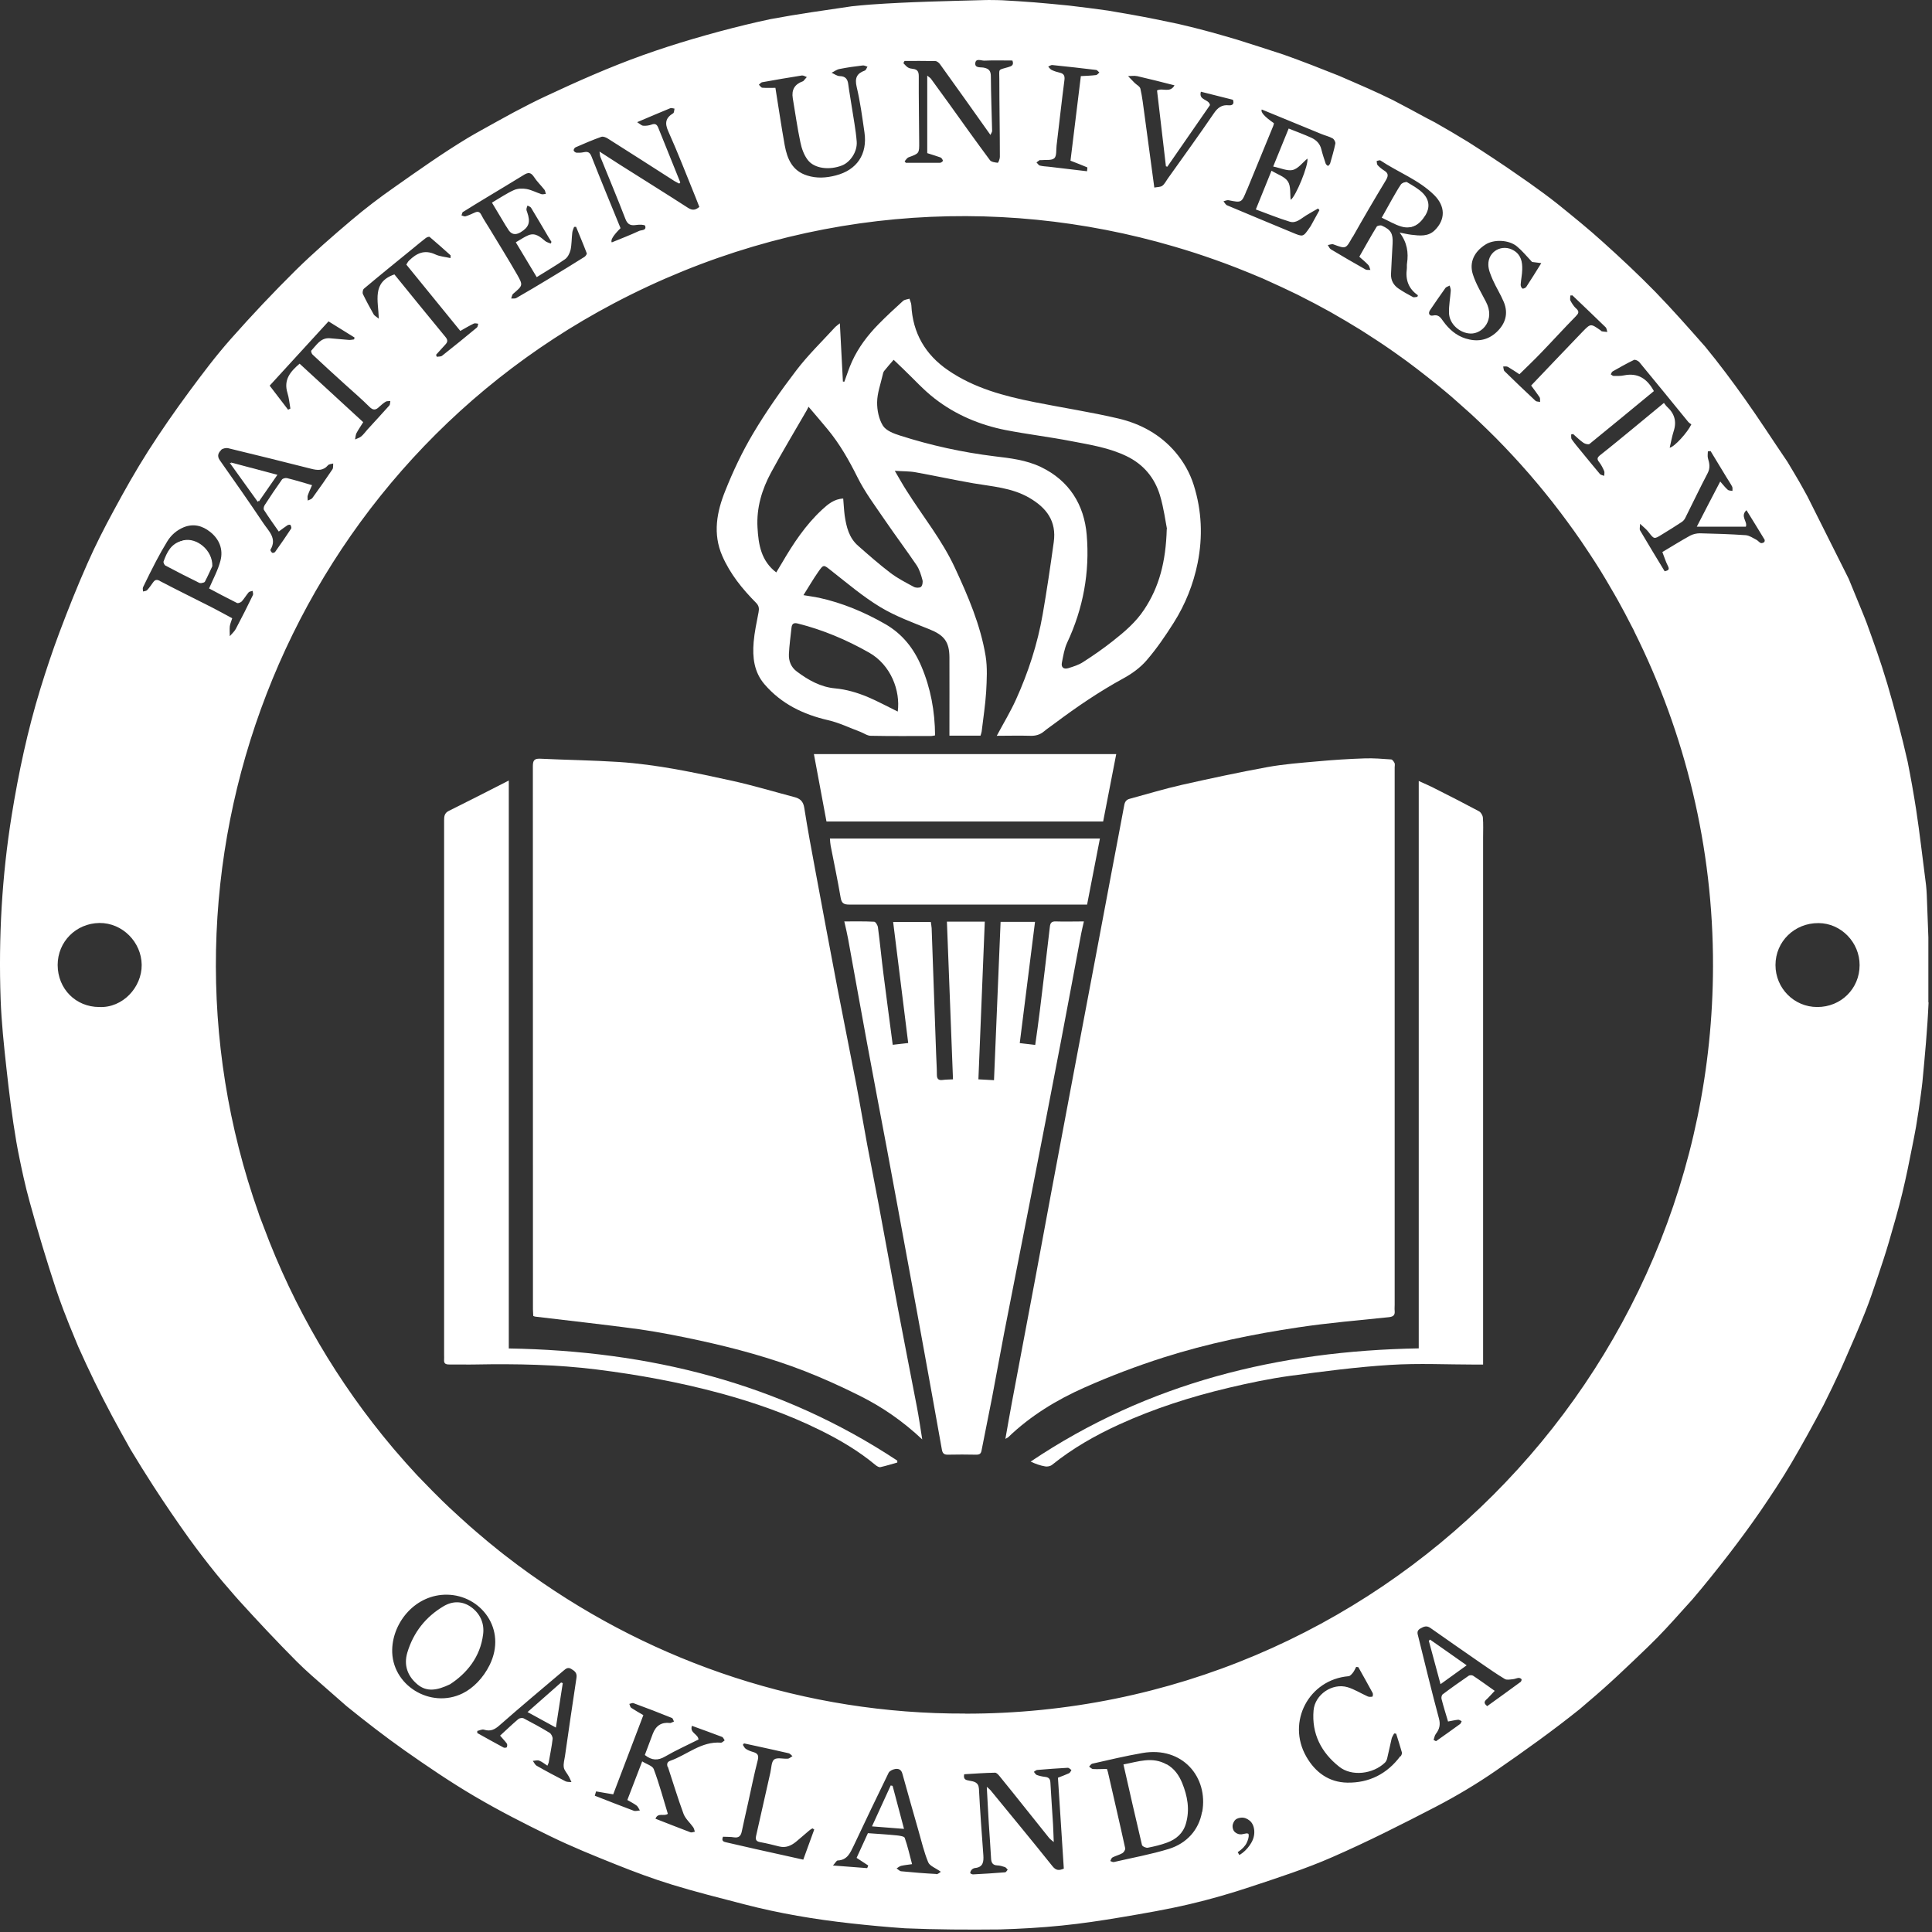 <svg width="83" height="83" viewBox="0 0 83 83" fill="none" xmlns="http://www.w3.org/2000/svg">
<rect x="0" y="0" width="83" height="83" fill="#333333" stroke="none"/>
<path d="M39.624 61.842C38.783 61.051 37.898 60.444 36.935 59.963C36.162 59.576 35.371 59.217 34.566 58.902C33.11 58.336 31.604 57.927 30.08 57.594C29.208 57.405 28.331 57.23 27.445 57.104C25.966 56.902 24.483 56.744 23.004 56.564C22.977 56.564 22.954 56.551 22.909 56.533C22.909 56.448 22.896 56.353 22.896 56.259C22.896 48.481 22.896 40.704 22.892 32.927C22.892 32.689 22.936 32.585 23.197 32.594C24.321 32.648 25.449 32.662 26.573 32.734C28.232 32.842 29.855 33.192 31.469 33.547C32.364 33.745 33.245 34.011 34.13 34.244C34.377 34.307 34.512 34.433 34.553 34.712C34.697 35.629 34.867 36.541 35.038 37.454C35.349 39.122 35.659 40.794 35.978 42.458C36.243 43.833 36.522 45.209 36.787 46.589C36.953 47.456 37.097 48.329 37.259 49.196C37.416 50.046 37.592 50.896 37.749 51.75C38.023 53.215 38.289 54.685 38.563 56.151C38.833 57.58 39.116 59.01 39.39 60.44C39.475 60.88 39.538 61.325 39.619 61.833L39.624 61.842Z" fill="white"/>
<path d="M43.193 61.811C43.288 61.276 43.373 60.777 43.467 60.278C43.804 58.471 44.151 56.668 44.488 54.861C44.717 53.633 44.942 52.406 45.171 51.179C45.481 49.52 45.792 47.861 46.106 46.202C46.439 44.449 46.772 42.696 47.1 40.943C47.325 39.751 47.549 38.555 47.774 37.364C47.949 36.438 48.129 35.507 48.3 34.581C48.327 34.438 48.394 34.352 48.534 34.316C49.285 34.114 50.031 33.885 50.791 33.714C52.009 33.44 53.227 33.179 54.454 32.954C55.151 32.828 55.866 32.774 56.572 32.711C57.255 32.648 57.938 32.603 58.622 32.581C59.004 32.567 59.386 32.599 59.764 32.626C59.818 32.626 59.88 32.72 59.912 32.783C59.934 32.833 59.916 32.904 59.916 32.963C59.916 40.659 59.916 48.356 59.916 56.052C59.916 56.137 59.907 56.227 59.916 56.313C59.934 56.497 59.862 56.564 59.669 56.587C58.374 56.722 57.075 56.83 55.789 57.023C53.825 57.315 51.879 57.715 49.986 58.318C48.835 58.686 47.693 59.118 46.592 59.608C45.396 60.138 44.272 60.822 43.319 61.739C43.292 61.766 43.247 61.779 43.184 61.82L43.193 61.811Z" fill="white"/>
<path d="M42.82 31.614C43.108 31.075 43.409 30.58 43.647 30.054C44.178 28.881 44.573 27.663 44.794 26.395C44.973 25.366 45.126 24.327 45.27 23.289C45.396 22.39 44.96 21.814 44.214 21.383C43.467 20.951 42.631 20.902 41.813 20.762C40.986 20.618 40.163 20.439 39.336 20.29C39.071 20.241 38.792 20.25 38.441 20.227C38.639 20.564 38.788 20.834 38.954 21.09C39.646 22.187 40.473 23.203 41.022 24.39C41.588 25.608 42.123 26.849 42.343 28.184C42.424 28.683 42.393 29.209 42.366 29.717C42.33 30.288 42.24 30.855 42.173 31.426C42.164 31.484 42.141 31.542 42.123 31.605H40.788C40.788 31.484 40.788 31.372 40.788 31.264C40.788 30.257 40.792 29.25 40.788 28.238C40.784 27.564 40.554 27.285 39.929 27.034C39.215 26.746 38.482 26.48 37.825 26.085C37.079 25.635 36.409 25.064 35.722 24.525C35.38 24.255 35.389 24.228 35.142 24.583C34.93 24.885 34.746 25.208 34.517 25.568C34.782 25.613 34.984 25.64 35.182 25.68C36.189 25.901 37.124 26.292 38.019 26.804C38.761 27.227 39.251 27.847 39.579 28.616C39.983 29.564 40.163 30.553 40.172 31.592C40.114 31.601 40.064 31.619 40.015 31.619C39.147 31.619 38.275 31.628 37.407 31.61C37.259 31.61 37.111 31.497 36.958 31.439C36.499 31.268 36.05 31.048 35.578 30.94C34.508 30.693 33.573 30.243 32.844 29.398C32.39 28.868 32.323 28.238 32.377 27.586C32.413 27.155 32.507 26.732 32.588 26.305C32.62 26.139 32.606 26.022 32.476 25.892C31.887 25.298 31.366 24.655 31.028 23.878C30.615 22.929 30.794 21.989 31.154 21.095C31.491 20.245 31.887 19.409 32.355 18.622C32.916 17.678 33.55 16.775 34.216 15.903C34.715 15.251 35.308 14.675 35.865 14.068C35.928 14.001 36.005 13.951 36.081 13.889C36.126 14.738 36.171 15.565 36.212 16.393C36.234 16.393 36.252 16.393 36.275 16.397C36.383 16.109 36.472 15.813 36.603 15.53C36.877 14.927 37.277 14.401 37.74 13.929C38.077 13.587 38.432 13.255 38.792 12.931C38.859 12.868 38.976 12.864 39.071 12.832C39.098 12.927 39.147 13.017 39.152 13.111C39.21 14.307 39.75 15.233 40.725 15.903C41.849 16.676 43.139 17.017 44.452 17.278C45.648 17.517 46.857 17.701 48.048 17.98C48.997 18.204 49.846 18.663 50.494 19.423C50.853 19.845 51.119 20.317 51.285 20.843C51.631 21.945 51.676 23.064 51.451 24.188C51.267 25.1 50.921 25.968 50.422 26.755C50.067 27.317 49.689 27.87 49.258 28.369C48.988 28.683 48.628 28.944 48.264 29.142C47.235 29.704 46.268 30.36 45.333 31.061C45.176 31.183 45.005 31.291 44.856 31.417C44.681 31.565 44.488 31.619 44.259 31.61C43.782 31.596 43.306 31.61 42.829 31.61L42.82 31.614ZM50.134 22.722C50.071 22.412 49.999 21.832 49.833 21.279C49.604 20.524 49.123 19.944 48.39 19.593C47.644 19.234 46.839 19.108 46.039 18.955C45.095 18.771 44.137 18.658 43.193 18.474C42.087 18.254 41.053 17.818 40.159 17.125C39.669 16.748 39.251 16.276 38.801 15.849C38.666 15.718 38.527 15.588 38.392 15.457C38.257 15.615 38.113 15.772 37.983 15.938C37.947 15.983 37.933 16.051 37.92 16.109C37.834 16.496 37.686 16.887 37.682 17.278C37.677 17.615 37.754 18.002 37.929 18.285C38.064 18.501 38.396 18.627 38.666 18.712C39.988 19.135 41.341 19.432 42.721 19.602C43.4 19.683 44.079 19.76 44.713 20.061C45.944 20.65 46.578 21.693 46.686 22.979C46.821 24.574 46.538 26.139 45.846 27.609C45.724 27.87 45.679 28.171 45.621 28.459C45.576 28.665 45.693 28.764 45.89 28.706C46.111 28.638 46.344 28.566 46.533 28.441C46.969 28.162 47.396 27.865 47.806 27.541C48.309 27.146 48.799 26.728 49.154 26.188C49.797 25.222 50.085 24.143 50.125 22.722H50.134ZM34.742 17.462C34.697 17.548 34.679 17.593 34.652 17.638C34.144 18.523 33.613 19.396 33.128 20.295C32.732 21.027 32.494 21.814 32.543 22.664C32.584 23.397 32.696 24.093 33.348 24.592C33.433 24.453 33.51 24.318 33.591 24.188C34.076 23.356 34.607 22.551 35.317 21.895C35.564 21.666 35.839 21.432 36.225 21.419C36.248 21.666 36.257 21.909 36.288 22.147C36.36 22.632 36.472 23.104 36.864 23.446C37.318 23.846 37.772 24.246 38.257 24.615C38.567 24.849 38.918 25.029 39.26 25.213C39.34 25.258 39.502 25.262 39.565 25.213C39.628 25.159 39.655 25.002 39.628 24.912C39.57 24.696 39.502 24.471 39.381 24.287C38.945 23.644 38.477 23.019 38.037 22.376C37.619 21.76 37.165 21.162 36.837 20.502C36.472 19.769 36.072 19.067 35.551 18.438C35.299 18.132 35.043 17.836 34.737 17.476L34.742 17.462ZM38.567 30.576C38.689 29.668 38.271 28.566 37.336 28.036C36.369 27.488 35.353 27.056 34.27 26.786C34.094 26.741 34.022 26.804 34.004 26.962C33.964 27.339 33.91 27.717 33.892 28.099C33.879 28.396 33.982 28.665 34.234 28.85C34.724 29.218 35.263 29.52 35.879 29.573C36.364 29.618 36.814 29.753 37.255 29.933C37.704 30.122 38.136 30.36 38.572 30.571L38.567 30.576Z" fill="white"/>
<path d="M36.279 39.585C36.729 39.585 37.142 39.576 37.556 39.598C37.614 39.598 37.709 39.751 37.718 39.846C37.807 40.516 37.87 41.19 37.956 41.86C38.082 42.858 38.217 43.851 38.352 44.885C38.585 44.858 38.801 44.831 39.017 44.809C38.801 43.055 38.585 41.343 38.37 39.607H39.988C39.997 39.688 40.019 39.778 40.024 39.873C40.091 41.675 40.154 43.483 40.217 45.285C40.226 45.582 40.249 45.874 40.249 46.171C40.249 46.355 40.321 46.418 40.496 46.396C40.631 46.378 40.77 46.378 40.941 46.369C40.855 44.107 40.77 41.86 40.68 39.594H42.307C42.218 41.842 42.128 44.089 42.033 46.369C42.272 46.382 42.469 46.391 42.703 46.405C42.797 44.13 42.892 41.873 42.986 39.603H44.465C44.245 41.343 44.029 43.06 43.809 44.813C44.025 44.836 44.227 44.863 44.474 44.89C44.542 44.395 44.614 43.91 44.672 43.42C44.821 42.215 44.964 41.01 45.104 39.805C45.122 39.652 45.176 39.58 45.351 39.585C45.738 39.598 46.129 39.585 46.565 39.585C46.52 39.783 46.479 39.949 46.448 40.111C46.16 41.635 45.882 43.159 45.589 44.683C45.162 46.913 44.731 49.142 44.295 51.372C43.912 53.337 43.521 55.301 43.139 57.266C42.959 58.192 42.797 59.122 42.618 60.048C42.474 60.804 42.312 61.559 42.168 62.314C42.141 62.458 42.078 62.494 41.939 62.494C41.53 62.485 41.121 62.485 40.716 62.494C40.55 62.498 40.491 62.427 40.464 62.278C40.217 60.894 39.97 59.514 39.718 58.133C39.489 56.879 39.264 55.629 39.03 54.375C38.72 52.689 38.41 50.999 38.095 49.313C37.816 47.825 37.529 46.337 37.255 44.845C36.976 43.343 36.711 41.842 36.436 40.34C36.392 40.097 36.333 39.855 36.27 39.576L36.279 39.585Z" fill="white"/>
<path d="M21.858 33.538V57.931C27.877 58.03 33.501 59.41 38.549 62.75C38.549 62.777 38.549 62.804 38.549 62.831C38.306 62.899 38.068 62.975 37.821 63.029C37.763 63.042 37.673 62.989 37.619 62.944C36.891 62.337 36.077 61.856 35.227 61.438C33.856 60.759 32.417 60.255 30.943 59.855C29.199 59.383 27.427 59.059 25.638 58.835C23.912 58.619 22.177 58.587 20.437 58.619C20.055 58.628 19.673 58.614 19.291 58.619C19.133 58.619 19.066 58.569 19.079 58.412C19.084 58.345 19.079 58.273 19.079 58.205C19.079 50.549 19.079 42.898 19.079 35.242C19.079 35.067 19.097 34.928 19.277 34.838C20.122 34.42 20.963 33.988 21.853 33.534L21.858 33.538Z" fill="white"/>
<path d="M60.95 57.936V33.552C61.207 33.669 61.431 33.763 61.647 33.876C62.281 34.195 62.915 34.519 63.535 34.851C63.621 34.896 63.697 35.026 63.706 35.125C63.729 35.409 63.715 35.696 63.715 35.984C63.715 43.397 63.715 50.806 63.715 58.219C63.715 58.34 63.715 58.462 63.715 58.623C63.598 58.623 63.499 58.623 63.4 58.623C62.178 58.623 60.946 58.56 59.728 58.637C58.285 58.727 56.846 58.916 55.412 59.109C54.531 59.23 53.654 59.415 52.782 59.621C51.168 60.004 49.59 60.507 48.084 61.195C47.059 61.662 46.079 62.22 45.198 62.93C45.126 62.989 44.996 63.016 44.901 62.998C44.69 62.962 44.488 62.89 44.277 62.791C49.316 59.406 54.94 58.03 60.955 57.927L60.95 57.936Z" fill="white"/>
<path d="M34.966 32.397H47.954C47.765 33.372 47.576 34.33 47.392 35.292H35.506C35.331 34.339 35.151 33.386 34.966 32.397Z" fill="white"/>
<path d="M46.704 38.861C46.52 38.861 46.376 38.861 46.228 38.861C42.977 38.861 39.732 38.861 36.481 38.861C36.248 38.861 36.153 38.803 36.113 38.555C35.987 37.814 35.83 37.076 35.686 36.335C35.668 36.24 35.663 36.146 35.654 36.025H47.253C47.068 36.964 46.889 37.895 46.704 38.852V38.861Z" fill="white"/>
<path d="M61.184 9.267C61.377 8.948 61.373 8.62 61.085 8.319C60.892 8.121 60.631 7.981 60.393 7.838C60.352 7.815 60.218 7.869 60.182 7.928C60.047 8.125 59.93 8.341 59.809 8.548C59.665 8.8 59.525 9.056 59.359 9.353C59.656 9.487 59.916 9.649 60.195 9.73C60.613 9.856 60.923 9.685 61.184 9.263V9.267Z" fill="white"/>
<path d="M7.841 23.23C7.351 23.343 7.175 23.716 7.027 24.12C7.009 24.165 7.063 24.278 7.112 24.3C7.593 24.556 8.079 24.804 8.564 25.042C8.614 25.064 8.735 25.042 8.753 25.002C8.888 24.745 9.005 24.48 9.072 24.336C9.09 23.639 8.389 23.1 7.841 23.226V23.23Z" fill="white"/>
<path d="M11.868 20.412C11.203 20.236 10.569 20.07 9.868 19.881C10.291 20.47 10.668 20.996 11.073 21.558C11.342 21.167 11.594 20.807 11.868 20.412Z" fill="white"/>
<path d="M82.844 43.06V40.268C82.821 39.666 82.799 39.063 82.776 38.461C82.772 38.317 82.758 38.178 82.745 38.034C82.745 38.007 82.736 37.984 82.736 37.958C82.596 36.897 82.479 35.831 82.317 34.77C82.21 34.082 82.088 33.399 81.953 32.72C81.697 31.592 81.4 30.468 81.072 29.353C81.063 29.326 81.054 29.295 81.045 29.268C80.793 28.418 80.492 27.586 80.191 26.755C80.137 26.624 80.092 26.494 80.038 26.368C79.832 25.869 79.629 25.366 79.422 24.867C78.829 23.684 78.24 22.506 77.647 21.324C77.579 21.207 77.516 21.086 77.449 20.965C77.242 20.587 77.013 20.218 76.793 19.845C76.779 19.827 76.766 19.809 76.757 19.791C76.154 18.906 75.574 18.002 74.954 17.13C74.414 16.37 73.853 15.619 73.259 14.896C72.558 14.1 71.852 13.3 71.115 12.54C70.395 11.803 69.64 11.097 68.871 10.405C68.247 9.838 67.59 9.308 66.934 8.777C66.529 8.454 66.107 8.148 65.684 7.847C65.374 7.631 65.059 7.415 64.749 7.199C64.565 7.073 64.38 6.948 64.192 6.826C63.819 6.574 63.441 6.336 63.063 6.093C62.596 5.806 62.119 5.527 61.643 5.257C61.53 5.199 61.418 5.14 61.306 5.082C60.82 4.821 60.339 4.556 59.849 4.304C59.498 4.129 59.143 3.967 58.784 3.805C58.361 3.616 57.938 3.437 57.516 3.252C56.729 2.938 55.938 2.627 55.138 2.344C54.472 2.124 53.807 1.913 53.137 1.701C52.764 1.593 52.391 1.481 52.013 1.378C51.555 1.252 51.096 1.139 50.633 1.031C50.309 0.964 49.986 0.897 49.662 0.829C48.979 0.69 48.295 0.573 47.608 0.456C47.05 0.375 46.488 0.308 45.931 0.24C45.432 0.191 44.933 0.141 44.434 0.101C43.975 0.069 43.517 0.033 43.058 0.011C42.919 0.002 42.775 0.006 42.636 0.002C42.541 0.002 42.442 -0.002 42.348 0.002C40.698 0.047 39.048 0.078 37.407 0.195C37.133 0.213 36.855 0.245 36.58 0.272C35.42 0.443 34.261 0.604 33.11 0.82C32.746 0.897 32.382 0.978 32.022 1.067C31.28 1.247 30.543 1.445 29.81 1.661C29.805 1.661 29.801 1.661 29.792 1.665C29.059 1.881 28.331 2.115 27.616 2.371C26.196 2.879 24.806 3.495 23.435 4.138C22.981 4.349 22.532 4.583 22.087 4.817C21.615 5.068 21.152 5.334 20.684 5.59C20.486 5.702 20.288 5.81 20.095 5.927C19.016 6.579 17.982 7.312 16.948 8.04C16.31 8.485 15.69 8.957 15.096 9.461C14.278 10.153 13.469 10.859 12.705 11.609C11.747 12.558 10.821 13.538 9.926 14.55C9.284 15.273 8.699 16.051 8.124 16.829C7.508 17.665 6.914 18.519 6.357 19.391C5.831 20.218 5.35 21.072 4.887 21.931C4.482 22.677 4.096 23.433 3.754 24.21C3.323 25.181 2.927 26.175 2.554 27.168C2.253 27.968 1.983 28.782 1.731 29.6C1.187 31.376 0.801 33.183 0.504 35.017C0.081 37.638 -0.067 40.282 0.027 42.934C0.063 43.919 0.167 44.899 0.275 45.879C0.391 46.94 0.522 48.001 0.702 49.053C0.742 49.304 0.796 49.551 0.845 49.799C0.899 50.059 0.953 50.325 1.012 50.581C1.093 50.936 1.178 51.291 1.277 51.642C1.619 52.892 1.996 54.137 2.401 55.369C2.5 55.67 2.612 55.967 2.72 56.263C2.882 56.69 3.053 57.113 3.228 57.531C3.273 57.634 3.314 57.742 3.358 57.846C3.808 58.857 4.294 59.855 4.815 60.831C5.076 61.316 5.341 61.797 5.611 62.274C5.93 62.804 6.258 63.33 6.595 63.852C7.09 64.616 7.602 65.367 8.133 66.108C8.322 66.365 8.51 66.621 8.704 66.873C9.072 67.354 9.454 67.83 9.854 68.284C9.994 68.451 10.138 68.612 10.282 68.774C11.086 69.66 11.909 70.537 12.754 71.386C13.168 71.8 13.613 72.177 14.053 72.564C14.332 72.807 14.611 73.054 14.889 73.297C15.694 73.949 16.517 74.587 17.362 75.185C18.346 75.877 19.345 76.556 20.383 77.167C21.444 77.792 22.541 78.35 23.647 78.889C24.559 79.334 25.503 79.716 26.447 80.094C27.243 80.413 28.048 80.714 28.87 80.966C29.895 81.281 30.938 81.541 31.977 81.811C33.478 82.202 35.011 82.459 36.553 82.629C37.327 82.715 38.104 82.787 38.882 82.841C40.24 82.899 41.597 82.904 42.955 82.89C43.84 82.863 44.726 82.814 45.607 82.724C46.47 82.638 47.325 82.508 48.183 82.364C49.163 82.198 50.143 82.031 51.114 81.802C52 81.595 52.881 81.339 53.744 81.052C54.922 80.66 56.113 80.278 57.246 79.779C58.748 79.123 60.213 78.381 61.67 77.626C62.569 77.158 63.445 76.637 64.277 76.061C65.5 75.216 66.714 74.349 67.874 73.418C67.99 73.319 68.107 73.216 68.224 73.117C69.114 72.371 69.959 71.557 70.796 70.752C71.317 70.253 71.802 69.718 72.288 69.174C72.427 69.022 72.567 68.869 72.702 68.716C73.241 68.086 73.763 67.43 74.271 66.774C74.738 66.167 75.197 65.546 75.633 64.913C76.091 64.243 76.541 63.564 76.954 62.863C77.435 62.044 77.894 61.208 78.339 60.368C78.595 59.855 78.847 59.338 79.085 58.817C79.135 58.7 79.189 58.587 79.238 58.471C79.548 57.769 79.854 57.063 80.137 56.349C80.335 55.854 80.501 55.346 80.672 54.843C80.834 54.362 80.996 53.876 81.14 53.386C81.347 52.671 81.558 51.956 81.729 51.237C81.89 50.572 82.025 49.902 82.156 49.232C82.205 48.967 82.264 48.706 82.308 48.441C82.313 48.414 82.317 48.383 82.322 48.356C82.398 47.915 82.461 47.47 82.52 47.029C82.542 46.85 82.569 46.674 82.587 46.495C82.695 45.353 82.803 44.211 82.853 43.069L82.844 43.06ZM69.263 15.966C69.573 15.79 69.879 15.615 70.198 15.462C70.247 15.44 70.373 15.498 70.422 15.552C71.128 16.406 71.825 17.265 72.526 18.123C72.562 18.168 72.621 18.2 72.661 18.231C72.499 18.577 71.933 19.202 71.731 19.234C71.789 18.991 71.829 18.753 71.901 18.528C72.041 18.105 71.937 17.764 71.614 17.471C71.569 17.431 71.537 17.377 71.483 17.31C71.043 17.674 70.602 18.038 70.166 18.398C69.699 18.78 69.231 19.171 68.755 19.544C68.624 19.647 68.588 19.715 68.701 19.854C68.79 19.966 68.858 20.101 68.916 20.236C68.943 20.295 68.916 20.376 68.916 20.443C68.853 20.416 68.768 20.407 68.732 20.362C68.458 20.038 68.193 19.71 67.923 19.382C67.788 19.216 67.644 19.049 67.523 18.874C67.487 18.825 67.505 18.735 67.496 18.667C67.523 18.658 67.55 18.654 67.581 18.645C67.73 18.775 67.869 18.915 68.031 19.027C68.098 19.072 68.242 19.108 68.287 19.072C69.213 18.321 70.135 17.557 71.052 16.802C70.769 16.28 70.377 16.002 69.762 16.127C69.618 16.159 69.469 16.15 69.321 16.15C69.281 16.15 69.24 16.109 69.2 16.082C69.222 16.042 69.24 15.983 69.276 15.961L69.263 15.966ZM67.712 13.255C67.613 13.16 67.532 13.039 67.469 12.918C67.437 12.859 67.464 12.769 67.464 12.693C67.491 12.693 67.523 12.693 67.55 12.688C68.026 13.142 68.503 13.596 68.975 14.055C69.024 14.1 69.029 14.19 69.051 14.262C68.975 14.253 68.898 14.248 68.822 14.235C68.799 14.235 68.782 14.203 68.759 14.19C68.341 13.898 68.337 13.893 67.999 14.239C67.262 15.004 66.529 15.777 65.779 16.563C65.904 16.734 66.03 16.896 66.143 17.067C66.174 17.116 66.156 17.202 66.165 17.269C66.098 17.251 66.012 17.26 65.967 17.22C65.518 16.802 65.073 16.375 64.632 15.943C64.592 15.903 64.596 15.813 64.578 15.745C64.646 15.745 64.722 15.732 64.776 15.759C64.947 15.858 65.109 15.97 65.275 16.078C65.59 15.768 65.904 15.471 66.201 15.161C66.7 14.644 67.181 14.113 67.685 13.601C67.815 13.466 67.865 13.394 67.712 13.25V13.255ZM62.277 12.261C62.294 12.338 62.331 12.414 62.326 12.486C62.303 12.805 62.241 13.124 62.25 13.444C62.263 13.92 62.713 14.316 63.176 14.329C63.688 14.347 64.246 13.74 63.837 12.963C63.639 12.58 63.409 12.203 63.279 11.798C63.108 11.277 63.328 10.818 63.814 10.508C64.174 10.274 64.821 10.297 65.167 10.584C65.396 10.773 65.585 11.007 65.819 11.254C65.904 11.263 66.035 11.281 66.215 11.304C65.976 11.686 65.779 12.009 65.567 12.329C65.54 12.369 65.437 12.414 65.405 12.396C65.361 12.369 65.325 12.284 65.329 12.225C65.343 12.009 65.392 11.794 65.396 11.578C65.405 11.254 65.347 10.953 65.037 10.764C64.547 10.463 63.931 10.787 63.94 11.367C63.94 11.587 64.043 11.816 64.133 12.027C64.277 12.351 64.47 12.652 64.605 12.976C64.808 13.47 64.677 13.911 64.29 14.271C63.899 14.635 63.441 14.693 62.955 14.54C62.56 14.415 62.25 14.145 62.007 13.808C61.894 13.65 61.809 13.498 61.557 13.556C61.413 13.587 61.337 13.466 61.44 13.318C61.656 13.003 61.867 12.688 62.092 12.378C62.128 12.324 62.214 12.306 62.277 12.27V12.261ZM58.109 10.189C58.568 9.375 59.04 8.566 59.525 7.766C59.642 7.572 59.669 7.451 59.462 7.325C59.359 7.262 59.265 7.181 59.184 7.096C59.148 7.055 59.152 6.975 59.143 6.916C59.197 6.907 59.274 6.871 59.305 6.894C60.065 7.402 60.95 7.725 61.611 8.377C62.097 8.858 62.106 9.429 61.638 9.892C61.35 10.175 60.986 10.126 60.631 10.085C60.483 10.067 60.334 10.031 60.128 9.991C60.456 10.418 60.514 10.854 60.447 11.313C60.433 11.389 60.447 11.47 60.438 11.546C60.375 12.014 60.505 12.401 60.914 12.684L60.892 12.751C60.829 12.756 60.748 12.787 60.699 12.76C60.492 12.652 60.289 12.536 60.092 12.405C59.867 12.257 59.746 12.037 59.759 11.767C59.777 11.335 59.804 10.899 59.827 10.467C59.849 10.036 59.759 9.87 59.364 9.694C59.305 9.667 59.17 9.694 59.143 9.739C58.887 10.157 58.649 10.589 58.397 11.03C58.532 11.151 58.667 11.259 58.784 11.385C58.833 11.439 58.842 11.524 58.873 11.596C58.801 11.591 58.716 11.609 58.658 11.573C58.159 11.29 57.664 11.007 57.174 10.71C57.116 10.674 57.084 10.589 57.044 10.526C57.125 10.517 57.219 10.472 57.286 10.499C57.831 10.701 57.817 10.697 58.105 10.18L58.109 10.189ZM53.573 8.152C53.946 7.24 54.324 6.327 54.697 5.415C54.715 5.374 54.72 5.334 54.729 5.293C54.321 5.011 54.147 4.815 54.207 4.704C55.057 5.055 55.911 5.406 56.765 5.756C56.927 5.824 57.098 5.86 57.251 5.945C57.313 5.981 57.381 6.102 57.367 6.17C57.309 6.458 57.224 6.741 57.143 7.024C57.129 7.064 57.084 7.096 57.053 7.132C57.017 7.1 56.967 7.073 56.954 7.033C56.886 6.826 56.815 6.619 56.765 6.413C56.707 6.17 56.549 6.017 56.338 5.918C56.032 5.779 55.713 5.662 55.362 5.522C55.151 6.044 54.94 6.561 54.697 7.154C55.012 7.217 55.3 7.357 55.538 7.303C55.772 7.244 55.956 6.988 56.167 6.813C56.226 7.078 55.664 8.458 55.448 8.584C55.416 8.314 55.461 7.995 55.327 7.793C55.192 7.586 54.886 7.496 54.625 7.334C54.391 7.914 54.18 8.431 53.951 8.998C54.441 9.177 54.917 9.375 55.407 9.523C55.682 9.609 55.893 9.389 56.113 9.254C56.28 9.15 56.455 9.056 56.626 8.957C56.644 8.98 56.666 9.002 56.684 9.029C56.558 9.258 56.432 9.488 56.306 9.717C56.293 9.739 56.275 9.757 56.262 9.78C55.978 10.189 55.983 10.184 55.52 9.991C54.585 9.6 53.65 9.218 52.719 8.822C52.652 8.795 52.611 8.705 52.562 8.647C52.634 8.629 52.715 8.588 52.782 8.602C53.344 8.714 53.34 8.719 53.564 8.161L53.573 8.152ZM48.835 3.266C49.365 3.387 49.891 3.522 50.458 3.666C50.26 4.012 49.954 3.76 49.707 3.886C49.833 4.956 49.959 6.053 50.089 7.145C50.107 7.15 50.13 7.154 50.148 7.163C50.764 6.273 51.38 5.383 51.982 4.515C51.937 4.246 51.483 4.322 51.591 3.94C52.058 4.057 52.508 4.169 52.966 4.286C53.034 4.457 52.953 4.538 52.791 4.524C52.49 4.493 52.315 4.623 52.144 4.875C51.501 5.819 50.827 6.745 50.166 7.676C50.089 7.784 50.031 7.91 49.932 7.982C49.855 8.04 49.725 8.031 49.59 8.058C49.442 6.966 49.303 5.927 49.163 4.889C49.114 4.529 49.073 4.165 48.992 3.81C48.97 3.711 48.826 3.643 48.741 3.558C48.646 3.464 48.552 3.365 48.462 3.27C48.588 3.27 48.723 3.243 48.844 3.27L48.835 3.266ZM44.677 6.88C44.677 6.88 44.713 6.88 44.726 6.88C44.919 6.858 45.176 6.903 45.292 6.799C45.4 6.705 45.369 6.444 45.391 6.255C45.504 5.316 45.607 4.376 45.729 3.437C45.751 3.252 45.702 3.162 45.526 3.122C45.409 3.095 45.292 3.059 45.18 3.005C45.122 2.978 45.081 2.911 45.032 2.861C45.09 2.839 45.149 2.789 45.203 2.794C45.832 2.857 46.461 2.929 47.091 3.005C47.14 3.009 47.185 3.081 47.23 3.117C47.181 3.153 47.136 3.221 47.086 3.225C46.87 3.252 46.655 3.257 46.434 3.27C46.286 4.489 46.138 5.693 45.989 6.903C46.241 7.002 46.475 7.091 46.709 7.19C46.722 7.195 46.704 7.285 46.7 7.357C46.142 7.289 45.603 7.226 45.063 7.163C44.933 7.15 44.803 7.145 44.677 7.114C44.618 7.1 44.578 7.024 44.528 6.979C44.578 6.943 44.623 6.903 44.677 6.871V6.88ZM38.859 2.618C39.3 2.618 39.741 2.614 40.181 2.623C40.249 2.623 40.339 2.695 40.383 2.758C41.103 3.756 41.813 4.758 42.55 5.797C42.582 5.72 42.622 5.671 42.622 5.626C42.604 4.848 42.573 4.066 42.568 3.288C42.568 3.05 42.492 2.951 42.263 2.906C42.132 2.879 41.88 2.933 41.898 2.717C41.921 2.488 42.15 2.609 42.285 2.605C42.69 2.587 43.094 2.6 43.494 2.6C43.571 2.807 43.449 2.843 43.315 2.884C42.856 3.018 42.932 2.933 42.932 3.405C42.932 4.515 42.955 5.63 42.955 6.741C42.955 6.831 42.887 6.993 42.865 6.993C42.748 6.979 42.586 6.961 42.528 6.88C41.93 6.075 41.346 5.257 40.761 4.439C40.509 4.088 40.253 3.738 39.997 3.387C39.965 3.342 39.911 3.315 39.835 3.248V6.579C40.028 6.642 40.217 6.696 40.401 6.763C40.451 6.781 40.491 6.849 40.509 6.903C40.514 6.921 40.437 6.993 40.392 6.993C39.898 6.997 39.403 6.993 38.913 6.993C38.895 6.97 38.882 6.948 38.864 6.93C38.918 6.871 38.963 6.786 39.03 6.759C39.489 6.592 39.493 6.592 39.489 6.116C39.484 5.167 39.466 4.223 39.471 3.275C39.471 3.081 39.417 2.983 39.228 2.96C39.152 2.951 39.066 2.938 39.003 2.897C38.931 2.852 38.873 2.776 38.81 2.713C38.828 2.681 38.842 2.65 38.859 2.618ZM32.732 3.535C33.303 3.432 33.874 3.333 34.449 3.243C34.512 3.234 34.589 3.284 34.661 3.311C34.611 3.369 34.557 3.428 34.508 3.486C34.503 3.491 34.49 3.491 34.485 3.495C34.141 3.618 33.998 3.859 34.058 4.219C34.166 4.853 34.252 5.487 34.386 6.116C34.44 6.381 34.539 6.66 34.701 6.871C34.984 7.244 35.627 7.321 36.171 7.109C36.526 6.97 36.837 6.52 36.805 6.084C36.765 5.567 36.661 5.055 36.585 4.542C36.54 4.232 36.481 3.927 36.441 3.616C36.414 3.396 36.319 3.275 36.077 3.27C35.96 3.27 35.843 3.176 35.726 3.126C35.839 3.072 35.942 2.987 36.063 2.965C36.396 2.897 36.729 2.852 37.066 2.812C37.129 2.803 37.201 2.848 37.268 2.866C37.228 2.924 37.205 3.014 37.151 3.032C36.8 3.158 36.715 3.36 36.805 3.742C36.958 4.381 37.043 5.037 37.138 5.689C37.273 6.624 36.814 7.303 35.91 7.536C35.501 7.644 35.088 7.671 34.679 7.541C34.036 7.343 33.82 6.826 33.712 6.242C33.568 5.442 33.451 4.632 33.312 3.774C33.11 3.774 32.93 3.783 32.75 3.769C32.696 3.765 32.651 3.684 32.602 3.639C32.651 3.603 32.692 3.54 32.746 3.531L32.732 3.535ZM24.73 6.327C25.094 6.17 25.463 6.008 25.836 5.878C25.917 5.851 26.052 5.909 26.137 5.968C27.09 6.57 28.034 7.177 28.983 7.784C29.046 7.824 29.113 7.851 29.181 7.887C29.194 7.869 29.212 7.856 29.226 7.838C28.911 7.051 28.592 6.264 28.277 5.482C28.223 5.352 28.151 5.293 27.994 5.352C27.881 5.392 27.756 5.41 27.634 5.401C27.562 5.397 27.495 5.325 27.373 5.248C27.899 5.023 28.345 4.835 28.794 4.65C28.843 4.628 28.915 4.659 28.978 4.668C28.96 4.736 28.965 4.839 28.92 4.866C28.596 5.064 28.547 5.284 28.713 5.648C29.127 6.57 29.491 7.518 29.873 8.454C29.931 8.597 29.985 8.741 30.044 8.89C29.882 9.024 29.752 9.051 29.567 8.935C28.592 8.305 27.607 7.694 26.627 7.073C26.353 6.898 26.079 6.718 25.755 6.511C25.773 6.628 25.773 6.687 25.791 6.736C26.151 7.626 26.524 8.512 26.87 9.411C26.969 9.667 27.117 9.699 27.346 9.663C27.468 9.645 27.697 9.649 27.715 9.699C27.787 9.915 27.549 9.874 27.45 9.924C27.068 10.103 26.672 10.252 26.281 10.414C26.221 10.315 26.347 10.111 26.659 9.802C26.241 8.777 25.818 7.757 25.413 6.727C25.341 6.547 25.261 6.503 25.085 6.538C24.982 6.561 24.878 6.565 24.775 6.561C24.726 6.561 24.658 6.507 24.645 6.467C24.636 6.431 24.681 6.35 24.721 6.332L24.73 6.327ZM19.893 9.105C20.23 8.89 20.572 8.687 20.909 8.481C21.439 8.157 21.979 7.842 22.505 7.514C22.685 7.402 22.802 7.397 22.932 7.59C23.062 7.793 23.242 7.964 23.39 8.152C23.426 8.202 23.431 8.274 23.449 8.332C23.386 8.332 23.314 8.359 23.26 8.341C23.049 8.274 22.842 8.161 22.626 8.121C22.451 8.089 22.24 8.094 22.078 8.166C21.759 8.31 21.466 8.512 21.134 8.705C21.345 9.056 21.538 9.38 21.732 9.703C21.759 9.748 21.794 9.789 21.817 9.834C21.949 10.07 22.132 10.118 22.366 9.978C22.73 9.757 22.797 9.541 22.649 9.119C22.635 9.078 22.613 9.033 22.617 8.993C22.617 8.939 22.644 8.885 22.662 8.831C22.716 8.863 22.788 8.881 22.815 8.926C23.071 9.348 23.319 9.771 23.57 10.198C23.611 10.265 23.651 10.328 23.692 10.391C23.683 10.414 23.669 10.441 23.66 10.463C23.579 10.427 23.485 10.409 23.422 10.355C23.211 10.18 23.004 9.987 22.707 10.103C22.527 10.175 22.366 10.292 22.159 10.409C22.46 10.913 22.752 11.398 23.058 11.906C23.485 11.636 23.889 11.407 24.272 11.137C24.388 11.056 24.474 10.886 24.51 10.742C24.564 10.499 24.555 10.243 24.586 9.991C24.595 9.91 24.636 9.829 24.663 9.748C24.69 9.748 24.721 9.748 24.748 9.744C24.901 10.121 25.063 10.499 25.207 10.881C25.22 10.917 25.157 11.002 25.112 11.034C24.627 11.34 24.141 11.636 23.651 11.933C23.161 12.23 22.671 12.522 22.177 12.805C22.118 12.837 22.033 12.819 21.961 12.823C21.988 12.756 21.997 12.661 22.046 12.621C22.46 12.266 22.478 12.261 22.222 11.807C21.831 11.124 21.412 10.454 21.008 9.784C20.895 9.6 20.774 9.42 20.675 9.227C20.608 9.096 20.527 9.074 20.405 9.128C20.271 9.186 20.136 9.254 19.996 9.294C19.947 9.308 19.88 9.267 19.826 9.254C19.848 9.2 19.857 9.119 19.897 9.092L19.893 9.105ZM15.636 12.401C16.332 11.816 17.038 11.245 17.744 10.67C17.924 10.521 18.104 10.373 18.288 10.229C18.333 10.193 18.432 10.157 18.459 10.18C18.765 10.436 19.057 10.701 19.354 10.966C19.363 10.976 19.354 10.998 19.354 11.088C19.124 11.034 18.89 11.021 18.693 10.926C18.234 10.715 17.892 10.881 17.573 11.196C17.528 11.236 17.501 11.295 17.456 11.367C18.207 12.293 18.989 13.25 19.776 14.217C19.974 14.104 20.158 13.996 20.352 13.902C20.401 13.875 20.482 13.902 20.545 13.907C20.527 13.965 20.527 14.041 20.486 14.073C19.992 14.482 19.497 14.887 18.994 15.282C18.94 15.327 18.841 15.314 18.765 15.327C18.756 15.3 18.742 15.269 18.733 15.242C18.863 15.098 18.994 14.95 19.129 14.806C19.237 14.693 19.246 14.608 19.138 14.477C18.396 13.578 17.659 12.67 16.944 11.789C15.968 12.126 16.252 12.918 16.274 13.691C16.153 13.592 16.085 13.56 16.054 13.507C15.892 13.219 15.735 12.931 15.591 12.634C15.564 12.576 15.586 12.441 15.636 12.401ZM14.116 13.808C14.494 14.041 14.863 14.271 15.231 14.5L15.213 14.581C15.137 14.59 15.065 14.608 14.988 14.603C14.71 14.585 14.435 14.55 14.157 14.531C13.77 14.509 13.595 14.828 13.374 15.062C13.352 15.084 13.388 15.197 13.428 15.233C13.887 15.664 14.354 16.091 14.822 16.514C15.173 16.833 15.537 17.143 15.874 17.48C16.031 17.638 16.148 17.62 16.288 17.48C16.378 17.4 16.467 17.319 16.571 17.256C16.625 17.224 16.701 17.238 16.769 17.229C16.755 17.296 16.764 17.377 16.724 17.422C16.413 17.773 16.094 18.114 15.78 18.46C15.694 18.555 15.618 18.667 15.519 18.748C15.447 18.811 15.344 18.834 15.254 18.879C15.272 18.789 15.276 18.685 15.316 18.604C15.397 18.452 15.496 18.312 15.604 18.137C14.696 17.301 13.784 16.465 12.871 15.624C12.471 15.966 12.174 16.316 12.35 16.883C12.417 17.098 12.435 17.328 12.475 17.552C12.444 17.57 12.412 17.584 12.377 17.602C12.12 17.269 11.864 16.932 11.585 16.568C12.426 15.651 13.258 14.738 14.112 13.808H14.116ZM9.499 19.328C9.562 19.265 9.711 19.234 9.805 19.256C10.992 19.544 12.179 19.836 13.361 20.137C13.64 20.209 13.883 20.232 14.094 19.985C14.139 19.935 14.238 19.935 14.314 19.913C14.305 19.998 14.323 20.097 14.283 20.16C14.004 20.578 13.716 20.987 13.419 21.396C13.379 21.45 13.289 21.468 13.222 21.504C13.222 21.428 13.199 21.347 13.222 21.284C13.271 21.14 13.338 21 13.406 20.843C13.033 20.735 12.687 20.627 12.336 20.542C12.269 20.524 12.147 20.551 12.111 20.605C11.855 20.965 11.608 21.333 11.37 21.702C11.334 21.756 11.311 21.864 11.342 21.909C11.54 22.219 11.756 22.52 11.976 22.835C12.125 22.727 12.233 22.641 12.35 22.565C12.385 22.543 12.466 22.534 12.475 22.551C12.502 22.592 12.529 22.673 12.511 22.704C12.287 23.046 12.057 23.379 11.819 23.711C11.796 23.743 11.716 23.765 11.693 23.747C11.653 23.72 11.603 23.635 11.621 23.612C11.913 23.127 11.536 22.812 11.316 22.48C10.704 21.567 10.075 20.668 9.441 19.769C9.311 19.584 9.387 19.445 9.499 19.337V19.328ZM4.267 43.262C3.255 43.262 2.482 42.484 2.477 41.459C2.477 40.453 3.269 39.666 4.271 39.652C5.265 39.643 6.078 40.48 6.087 41.451C6.096 42.413 5.274 43.307 4.267 43.262ZM6.869 24.956C6.721 24.88 6.654 24.912 6.573 25.024C6.492 25.136 6.415 25.253 6.321 25.352C6.285 25.393 6.204 25.393 6.146 25.411C6.146 25.348 6.119 25.276 6.146 25.226C6.326 24.853 6.51 24.48 6.703 24.111C6.856 23.819 7.018 23.532 7.189 23.253C7.355 22.983 7.589 22.781 7.885 22.655C8.308 22.48 8.695 22.583 9.032 22.853C9.423 23.163 9.598 23.603 9.472 24.084C9.369 24.485 9.162 24.862 8.982 25.28C9.355 25.478 9.765 25.698 10.183 25.905C10.228 25.928 10.34 25.883 10.385 25.838C10.493 25.716 10.578 25.572 10.682 25.447C10.718 25.406 10.794 25.406 10.852 25.384C10.857 25.442 10.888 25.514 10.866 25.563C10.628 26.053 10.385 26.539 10.129 27.02C10.066 27.137 9.958 27.227 9.872 27.33C9.872 27.186 9.859 27.047 9.872 26.908C9.886 26.8 9.935 26.696 9.976 26.561C9.675 26.4 9.378 26.233 9.068 26.076C8.335 25.703 7.598 25.343 6.869 24.961V24.956ZM19.875 72.748C18.495 73.427 16.809 72.398 16.849 70.86C16.881 69.664 17.87 68.491 19.205 68.509C20.653 68.527 21.794 69.988 21.035 71.53C20.761 72.087 20.325 72.528 19.875 72.748ZM24.433 76.309C24.478 76.39 24.51 76.475 24.55 76.56C24.465 76.552 24.366 76.56 24.294 76.525C23.881 76.313 23.467 76.093 23.058 75.859C22.986 75.819 22.945 75.72 22.891 75.648C22.986 75.643 23.089 75.607 23.166 75.639C23.291 75.688 23.399 75.778 23.516 75.855C23.534 75.814 23.552 75.769 23.57 75.729C23.629 75.387 23.701 75.05 23.741 74.708C23.75 74.623 23.683 74.488 23.611 74.443C23.251 74.223 22.878 74.02 22.5 73.823C22.442 73.791 22.32 73.809 22.271 73.85C22.006 74.074 21.759 74.313 21.484 74.564C21.583 74.681 21.687 74.785 21.772 74.902C21.799 74.938 21.794 75.014 21.772 75.063C21.763 75.081 21.673 75.095 21.637 75.077C21.26 74.875 20.882 74.663 20.504 74.452C20.504 74.421 20.504 74.389 20.504 74.362C20.599 74.344 20.707 74.281 20.792 74.308C21.066 74.394 21.251 74.308 21.462 74.119C22.366 73.324 23.287 72.555 24.204 71.777C24.308 71.692 24.393 71.606 24.546 71.701C24.694 71.791 24.797 71.872 24.766 72.078C24.595 73.198 24.433 74.322 24.272 75.441C24.249 75.603 24.195 75.774 24.222 75.931C24.245 76.066 24.366 76.183 24.433 76.313V76.309ZM28.691 75.9C28.915 76.574 29.118 77.257 29.365 77.923C29.446 78.138 29.644 78.305 29.779 78.498C29.819 78.552 29.828 78.628 29.851 78.691C29.788 78.7 29.716 78.736 29.666 78.718C29.167 78.529 28.668 78.332 28.16 78.134C28.268 77.851 28.52 78.049 28.691 77.923C28.497 77.289 28.322 76.632 28.084 75.999C28.03 75.859 27.778 75.792 27.589 75.67C27.364 76.255 27.167 76.776 26.951 77.329C27.081 77.406 27.221 77.473 27.342 77.563C27.409 77.612 27.441 77.702 27.49 77.779C27.405 77.783 27.306 77.819 27.23 77.792C26.672 77.585 26.119 77.365 25.553 77.145C25.571 77.086 25.584 77.028 25.607 76.96C25.849 77.001 26.088 77.041 26.344 77.086C26.776 75.954 27.203 74.825 27.639 73.683C27.454 73.575 27.284 73.481 27.117 73.369C27.072 73.337 27.063 73.256 27.036 73.202C27.099 73.189 27.171 73.148 27.221 73.171C27.774 73.373 28.322 73.584 28.866 73.805C28.911 73.823 28.924 73.908 28.956 73.957C28.906 73.98 28.857 73.998 28.808 74.02C28.799 74.02 28.79 74.02 28.781 74.02C28.421 73.978 28.175 74.134 28.043 74.488C27.931 74.794 27.814 75.099 27.702 75.396C28.003 75.634 28.264 75.643 28.578 75.459C29.041 75.189 29.536 74.969 30.008 74.731C29.99 74.488 29.621 74.452 29.725 74.142C30.17 74.304 30.597 74.457 31.019 74.618C31.069 74.636 31.096 74.717 31.132 74.767C31.078 74.803 31.024 74.87 30.97 74.866C30.129 74.803 29.522 75.387 28.799 75.643C28.668 75.688 28.637 75.774 28.682 75.909L28.691 75.9ZM34.512 79.892C33.816 79.739 33.141 79.586 32.467 79.438C32.053 79.343 31.64 79.249 31.226 79.154C31.1 79.127 30.979 79.105 31.06 78.907C31.217 78.916 31.384 78.907 31.541 78.934C31.734 78.961 31.824 78.876 31.864 78.696C31.954 78.282 32.044 77.864 32.139 77.451C32.274 76.844 32.395 76.232 32.552 75.625C32.611 75.405 32.543 75.32 32.35 75.266C32.242 75.234 32.134 75.194 32.04 75.131C31.986 75.095 31.954 75.019 31.914 74.96C31.932 74.938 31.945 74.92 31.963 74.897C32.139 74.933 32.309 74.969 32.485 75.01C32.952 75.113 33.415 75.212 33.879 75.32C33.941 75.333 33.991 75.401 34.045 75.446C33.977 75.481 33.914 75.549 33.847 75.553C33.645 75.571 33.388 75.49 33.258 75.589C33.137 75.684 33.141 75.954 33.096 76.147C32.889 77.05 32.692 77.959 32.485 78.858C32.444 79.037 32.485 79.109 32.665 79.141C32.939 79.19 33.209 79.258 33.474 79.325C33.757 79.397 33.986 79.294 34.198 79.123C34.386 78.97 34.562 78.808 34.751 78.651C34.795 78.61 34.849 78.579 34.903 78.547L34.98 78.597C34.827 79.019 34.674 79.442 34.512 79.883V79.892ZM40.217 80.507C39.714 80.481 39.215 80.44 38.716 80.391C38.648 80.386 38.585 80.31 38.518 80.269C38.581 80.229 38.644 80.175 38.716 80.157C38.855 80.125 39.003 80.112 39.183 80.085C39.08 79.694 38.994 79.316 38.868 78.957C38.846 78.889 38.644 78.862 38.522 78.849C38.118 78.808 37.713 78.786 37.286 78.754C37.124 79.109 36.962 79.46 36.8 79.815C36.98 79.937 37.142 80.04 37.3 80.143C37.286 80.179 37.273 80.22 37.255 80.256C36.796 80.22 36.337 80.184 35.785 80.143C35.888 80.031 35.937 79.928 35.987 79.928C36.405 79.91 36.526 79.599 36.675 79.294C37.169 78.246 37.668 77.199 38.176 76.16C38.217 76.079 38.352 76.016 38.45 75.999C38.594 75.972 38.716 76.016 38.765 76.192C38.99 77.01 39.224 77.824 39.457 78.642C39.588 79.1 39.696 79.568 39.876 80.004C39.943 80.166 40.199 80.251 40.419 80.413C40.365 80.445 40.294 80.521 40.226 80.516L40.217 80.507ZM45.931 76.178C45.774 76.25 45.612 76.309 45.45 76.372C45.535 77.689 45.616 78.984 45.702 80.278C45.495 80.364 45.369 80.364 45.216 80.175C44.34 79.078 43.445 77.999 42.555 76.911C42.519 76.866 42.474 76.835 42.393 76.763C42.424 77.311 42.447 77.81 42.478 78.309C42.51 78.817 42.55 79.33 42.577 79.838C42.586 80.022 42.645 80.13 42.843 80.139C42.955 80.143 43.067 80.175 43.171 80.211C43.22 80.229 43.252 80.283 43.292 80.323C43.256 80.364 43.22 80.436 43.175 80.436C42.717 80.472 42.258 80.503 41.8 80.525C41.759 80.525 41.678 80.485 41.683 80.463C41.683 80.413 41.714 80.355 41.75 80.319C41.786 80.283 41.84 80.256 41.889 80.251C42.24 80.215 42.263 79.981 42.245 79.698C42.173 78.75 42.105 77.797 42.056 76.848C42.038 76.556 41.836 76.534 41.638 76.498C41.494 76.471 41.377 76.448 41.422 76.223C41.858 76.196 42.303 76.165 42.748 76.156C42.811 76.156 42.892 76.241 42.941 76.304C43.319 76.767 43.692 77.235 44.065 77.702C44.402 78.12 44.735 78.543 45.072 78.961C45.113 79.01 45.171 79.051 45.27 79.136C45.257 78.844 45.252 78.606 45.239 78.372C45.203 77.774 45.158 77.181 45.126 76.583C45.117 76.417 45.054 76.354 44.897 76.336C44.776 76.322 44.654 76.295 44.542 76.255C44.492 76.237 44.456 76.165 44.416 76.12C44.461 76.093 44.506 76.043 44.555 76.039C44.996 76.003 45.436 75.967 45.877 75.945C45.926 75.945 45.976 76.007 46.03 76.043C45.998 76.088 45.976 76.156 45.931 76.174V76.178ZM51.64 77.842C51.501 78.624 50.979 79.19 50.22 79.429C49.446 79.667 48.642 79.811 47.85 79.995C47.806 80.004 47.747 79.968 47.698 79.95C47.729 79.896 47.747 79.82 47.792 79.797C47.931 79.725 48.089 79.689 48.219 79.613C48.282 79.577 48.349 79.465 48.34 79.406C48.102 78.314 47.846 77.226 47.599 76.138C47.59 76.097 47.572 76.057 47.554 75.994C47.356 75.994 47.158 76.012 46.96 75.999C46.902 75.999 46.843 75.931 46.789 75.895C46.834 75.85 46.87 75.783 46.924 75.769C47.639 75.607 48.354 75.437 49.078 75.311C50.8 75.01 51.914 76.349 51.649 77.837L51.64 77.842ZM53.704 79.253C53.569 79.451 53.411 79.595 53.245 79.694L53.173 79.572C53.367 79.442 53.492 79.307 53.56 79.168C53.623 79.028 53.654 78.916 53.645 78.826C53.645 78.799 53.632 78.777 53.614 78.772C53.596 78.768 53.573 78.763 53.551 78.763L53.34 78.804C53.25 78.813 53.169 78.79 53.088 78.736C53.011 78.687 52.966 78.606 52.953 78.493C52.944 78.408 52.971 78.323 53.025 78.237C53.079 78.152 53.173 78.102 53.312 78.089C53.447 78.075 53.569 78.12 53.686 78.215C53.798 78.309 53.865 78.449 53.883 78.633C53.901 78.844 53.843 79.051 53.704 79.249V79.253ZM60.159 75.446C59.593 76.21 58.81 76.601 57.876 76.583C57.093 76.569 56.504 76.142 56.118 75.463C55.268 73.975 56.23 72.155 57.934 72.011C58.001 72.007 58.073 71.921 58.123 71.858C58.181 71.786 58.217 71.696 58.262 71.611C58.294 71.611 58.325 71.62 58.356 71.624C58.563 71.993 58.77 72.362 58.972 72.735C58.995 72.775 58.972 72.883 58.963 72.888C58.896 72.901 58.815 72.906 58.757 72.879C58.464 72.748 58.19 72.573 57.893 72.483C57.237 72.29 56.491 72.798 56.432 73.477C56.343 74.484 56.765 75.293 57.534 75.9C58.073 76.331 58.99 76.214 59.498 75.724C59.548 75.675 59.584 75.594 59.597 75.526C59.665 75.248 59.719 74.969 59.786 74.69C59.804 74.614 59.858 74.542 59.894 74.47C59.921 74.47 59.952 74.475 59.979 74.479C60.065 74.749 60.15 75.014 60.227 75.288C60.24 75.333 60.204 75.41 60.173 75.455L60.159 75.446ZM65.311 72.267C64.839 72.613 64.362 72.96 63.89 73.297C63.679 73.13 63.823 73.049 63.917 72.955C64.012 72.861 64.102 72.757 64.214 72.64C63.89 72.411 63.589 72.191 63.283 71.989C63.239 71.962 63.144 71.962 63.099 71.989C62.722 72.249 62.344 72.514 61.98 72.789C61.935 72.82 61.912 72.933 61.93 72.991C62.011 73.31 62.11 73.62 62.209 73.957C62.362 73.931 62.501 73.895 62.645 73.881C62.69 73.877 62.744 73.922 62.794 73.944C62.771 73.984 62.762 74.038 62.726 74.065C62.385 74.313 62.038 74.56 61.692 74.803C61.656 74.785 61.62 74.767 61.589 74.749C61.62 74.663 61.629 74.56 61.683 74.493C61.84 74.29 61.89 74.092 61.818 73.827C61.503 72.658 61.22 71.476 60.928 70.303C60.896 70.181 60.852 70.06 61.013 69.966C61.166 69.876 61.292 69.822 61.458 69.943C62.173 70.447 62.892 70.946 63.612 71.445C63.953 71.678 64.295 71.921 64.65 72.132C64.736 72.182 64.875 72.15 64.992 72.141C65.077 72.132 65.158 72.092 65.244 72.083C65.284 72.083 65.347 72.11 65.365 72.141C65.379 72.168 65.352 72.24 65.32 72.263L65.311 72.267ZM41.467 73.616C34.598 73.643 28.142 71.445 22.837 67.668C22.837 67.668 22.833 67.668 22.828 67.664C22.428 67.381 22.037 67.088 21.651 66.787C21.588 66.738 21.525 66.688 21.457 66.634C21.125 66.369 20.797 66.099 20.477 65.821C20.383 65.74 20.284 65.654 20.19 65.573C19.893 65.308 19.601 65.043 19.308 64.769C19.21 64.674 19.111 64.58 19.012 64.486C18.72 64.198 18.432 63.91 18.149 63.613C18.068 63.532 17.991 63.447 17.91 63.366C17.596 63.029 17.29 62.683 16.989 62.332C16.953 62.292 16.917 62.247 16.881 62.206C14.521 59.41 12.624 56.2 11.32 52.685C11.262 52.523 11.194 52.366 11.136 52.204C11.127 52.177 11.118 52.145 11.109 52.118C5.849 37.283 12.192 20.515 26.366 13.034C34.189 8.908 42.757 8.337 50.431 10.589C50.597 10.638 50.759 10.688 50.925 10.737C51.213 10.827 51.501 10.917 51.784 11.016C52.076 11.115 52.364 11.218 52.656 11.326C52.813 11.385 52.971 11.443 53.128 11.506C53.506 11.654 53.879 11.807 54.248 11.964C54.324 11.996 54.4 12.032 54.477 12.068C54.899 12.257 55.313 12.45 55.727 12.652C55.767 12.67 55.803 12.693 55.843 12.711C56.275 12.927 56.698 13.151 57.12 13.385C57.156 13.403 57.192 13.426 57.224 13.444C57.633 13.677 58.037 13.916 58.437 14.163C58.496 14.199 58.554 14.239 58.613 14.275C58.977 14.509 59.341 14.743 59.696 14.99C59.795 15.062 59.898 15.129 59.997 15.201C60.303 15.417 60.604 15.637 60.901 15.867C61.054 15.983 61.202 16.1 61.35 16.217C61.589 16.406 61.827 16.595 62.061 16.793C62.263 16.959 62.461 17.13 62.654 17.305C62.83 17.462 63.005 17.615 63.18 17.773C63.418 17.993 63.652 18.213 63.886 18.443C64.012 18.568 64.142 18.694 64.268 18.82C64.524 19.081 64.781 19.346 65.028 19.616C65.122 19.719 65.221 19.823 65.316 19.931C65.576 20.218 65.832 20.515 66.08 20.812C66.165 20.915 66.251 21.014 66.332 21.117C66.574 21.414 66.812 21.715 67.042 22.021C67.136 22.147 67.226 22.268 67.32 22.394C67.527 22.677 67.734 22.96 67.932 23.253C68.049 23.424 68.166 23.599 68.278 23.77C68.44 24.012 68.597 24.26 68.755 24.512C68.907 24.759 69.056 25.011 69.204 25.267C69.308 25.447 69.415 25.626 69.514 25.806C69.712 26.161 69.905 26.526 70.09 26.89C70.121 26.953 70.157 27.011 70.184 27.069C70.198 27.096 70.211 27.123 70.22 27.15C72.391 31.506 73.605 36.393 73.592 41.518C73.551 59.235 59.17 73.652 41.449 73.62L41.467 73.616ZM75.777 23.298C75.741 23.325 75.673 23.343 75.642 23.329C75.574 23.298 75.525 23.226 75.457 23.19C75.309 23.113 75.156 23.006 74.999 22.992C74.343 22.947 73.682 22.925 73.025 22.911C72.886 22.911 72.733 22.947 72.612 23.01C72.212 23.23 71.825 23.473 71.416 23.716C71.501 23.932 71.56 24.129 71.654 24.314C71.74 24.476 71.663 24.507 71.515 24.543C71.16 23.959 70.805 23.374 70.458 22.785C70.427 22.731 70.458 22.641 70.458 22.502C70.625 22.659 70.737 22.745 70.818 22.853C71.061 23.167 71.061 23.172 71.393 22.965C71.681 22.79 71.969 22.61 72.248 22.426C72.311 22.385 72.365 22.322 72.396 22.259C72.72 21.616 73.025 20.969 73.358 20.335C73.479 20.11 73.443 19.913 73.376 19.692C73.349 19.598 73.371 19.49 73.371 19.391C73.412 19.391 73.448 19.382 73.488 19.378C73.718 19.755 73.942 20.133 74.172 20.506C74.253 20.641 74.343 20.767 74.414 20.906C74.441 20.956 74.423 21.027 74.428 21.09C74.361 21.077 74.271 21.081 74.226 21.041C74.118 20.947 74.028 20.83 73.902 20.686C73.556 21.347 73.232 21.971 72.895 22.628H75.003C75.089 22.408 74.743 22.178 75.03 21.918C75.3 22.354 75.556 22.767 75.808 23.185C75.822 23.212 75.808 23.28 75.786 23.298H75.777ZM78.069 43.262C77.076 43.262 76.276 42.458 76.276 41.459C76.276 40.448 77.094 39.648 78.128 39.657C79.09 39.661 79.894 40.484 79.89 41.464C79.89 42.475 79.085 43.267 78.069 43.262ZM50.121 75.801C49.5 75.45 48.898 75.684 48.264 75.801C48.534 76.987 48.79 78.129 49.06 79.262C49.073 79.321 49.235 79.397 49.312 79.379C49.59 79.325 49.873 79.258 50.139 79.159C50.53 79.015 50.827 78.763 50.948 78.341C51.123 77.738 51.015 77.158 50.786 76.596C50.651 76.268 50.453 75.981 50.125 75.796L50.121 75.801ZM20.244 69.044C19.875 68.779 19.457 68.77 19.066 68.999C18.288 69.458 17.762 70.127 17.501 70.99C17.335 71.539 17.51 72.011 17.937 72.366C18.333 72.694 18.774 72.627 19.335 72.357C20.037 71.899 20.635 71.202 20.756 70.204C20.814 69.745 20.63 69.323 20.244 69.044ZM22.667 73.553C23.085 73.782 23.467 73.989 23.881 74.218C23.984 73.544 24.083 72.928 24.177 72.308C24.155 72.299 24.132 72.29 24.105 72.281C23.633 72.699 23.161 73.117 22.662 73.553H22.667ZM38.266 76.704C38.001 77.28 37.74 77.86 37.461 78.462C37.951 78.498 38.383 78.534 38.837 78.57C38.666 77.923 38.504 77.325 38.347 76.722C38.32 76.718 38.293 76.713 38.262 76.704H38.266ZM61.382 70.487C61.544 71.089 61.706 71.696 61.886 72.353C62.277 72.069 62.627 71.818 63.009 71.543C62.465 71.161 61.953 70.797 61.436 70.438C61.418 70.456 61.4 70.474 61.382 70.492V70.487Z" fill="white"/>
<path d="M61.234 9.254C61.427 8.935 61.422 8.606 61.135 8.305C60.941 8.107 60.681 7.968 60.442 7.824C60.402 7.802 60.267 7.856 60.231 7.914C60.096 8.112 59.979 8.328 59.858 8.534C59.714 8.786 59.575 9.042 59.408 9.339C59.705 9.474 59.966 9.636 60.245 9.717C60.663 9.843 60.973 9.672 61.234 9.249V9.254Z" fill="white"/>
<path d="M7.89 23.217C7.4 23.329 7.225 23.702 7.076 24.107C7.058 24.152 7.112 24.264 7.162 24.287C7.643 24.543 8.128 24.79 8.614 25.029C8.663 25.051 8.785 25.029 8.803 24.988C8.937 24.732 9.054 24.466 9.122 24.323C9.14 23.626 8.438 23.086 7.89 23.212V23.217Z" fill="white"/>
<path d="M11.918 20.398C11.253 20.223 10.619 20.056 9.917 19.868C10.34 20.456 10.718 20.983 11.122 21.544C11.392 21.153 11.644 20.794 11.918 20.398Z" fill="white"/>
</svg>
